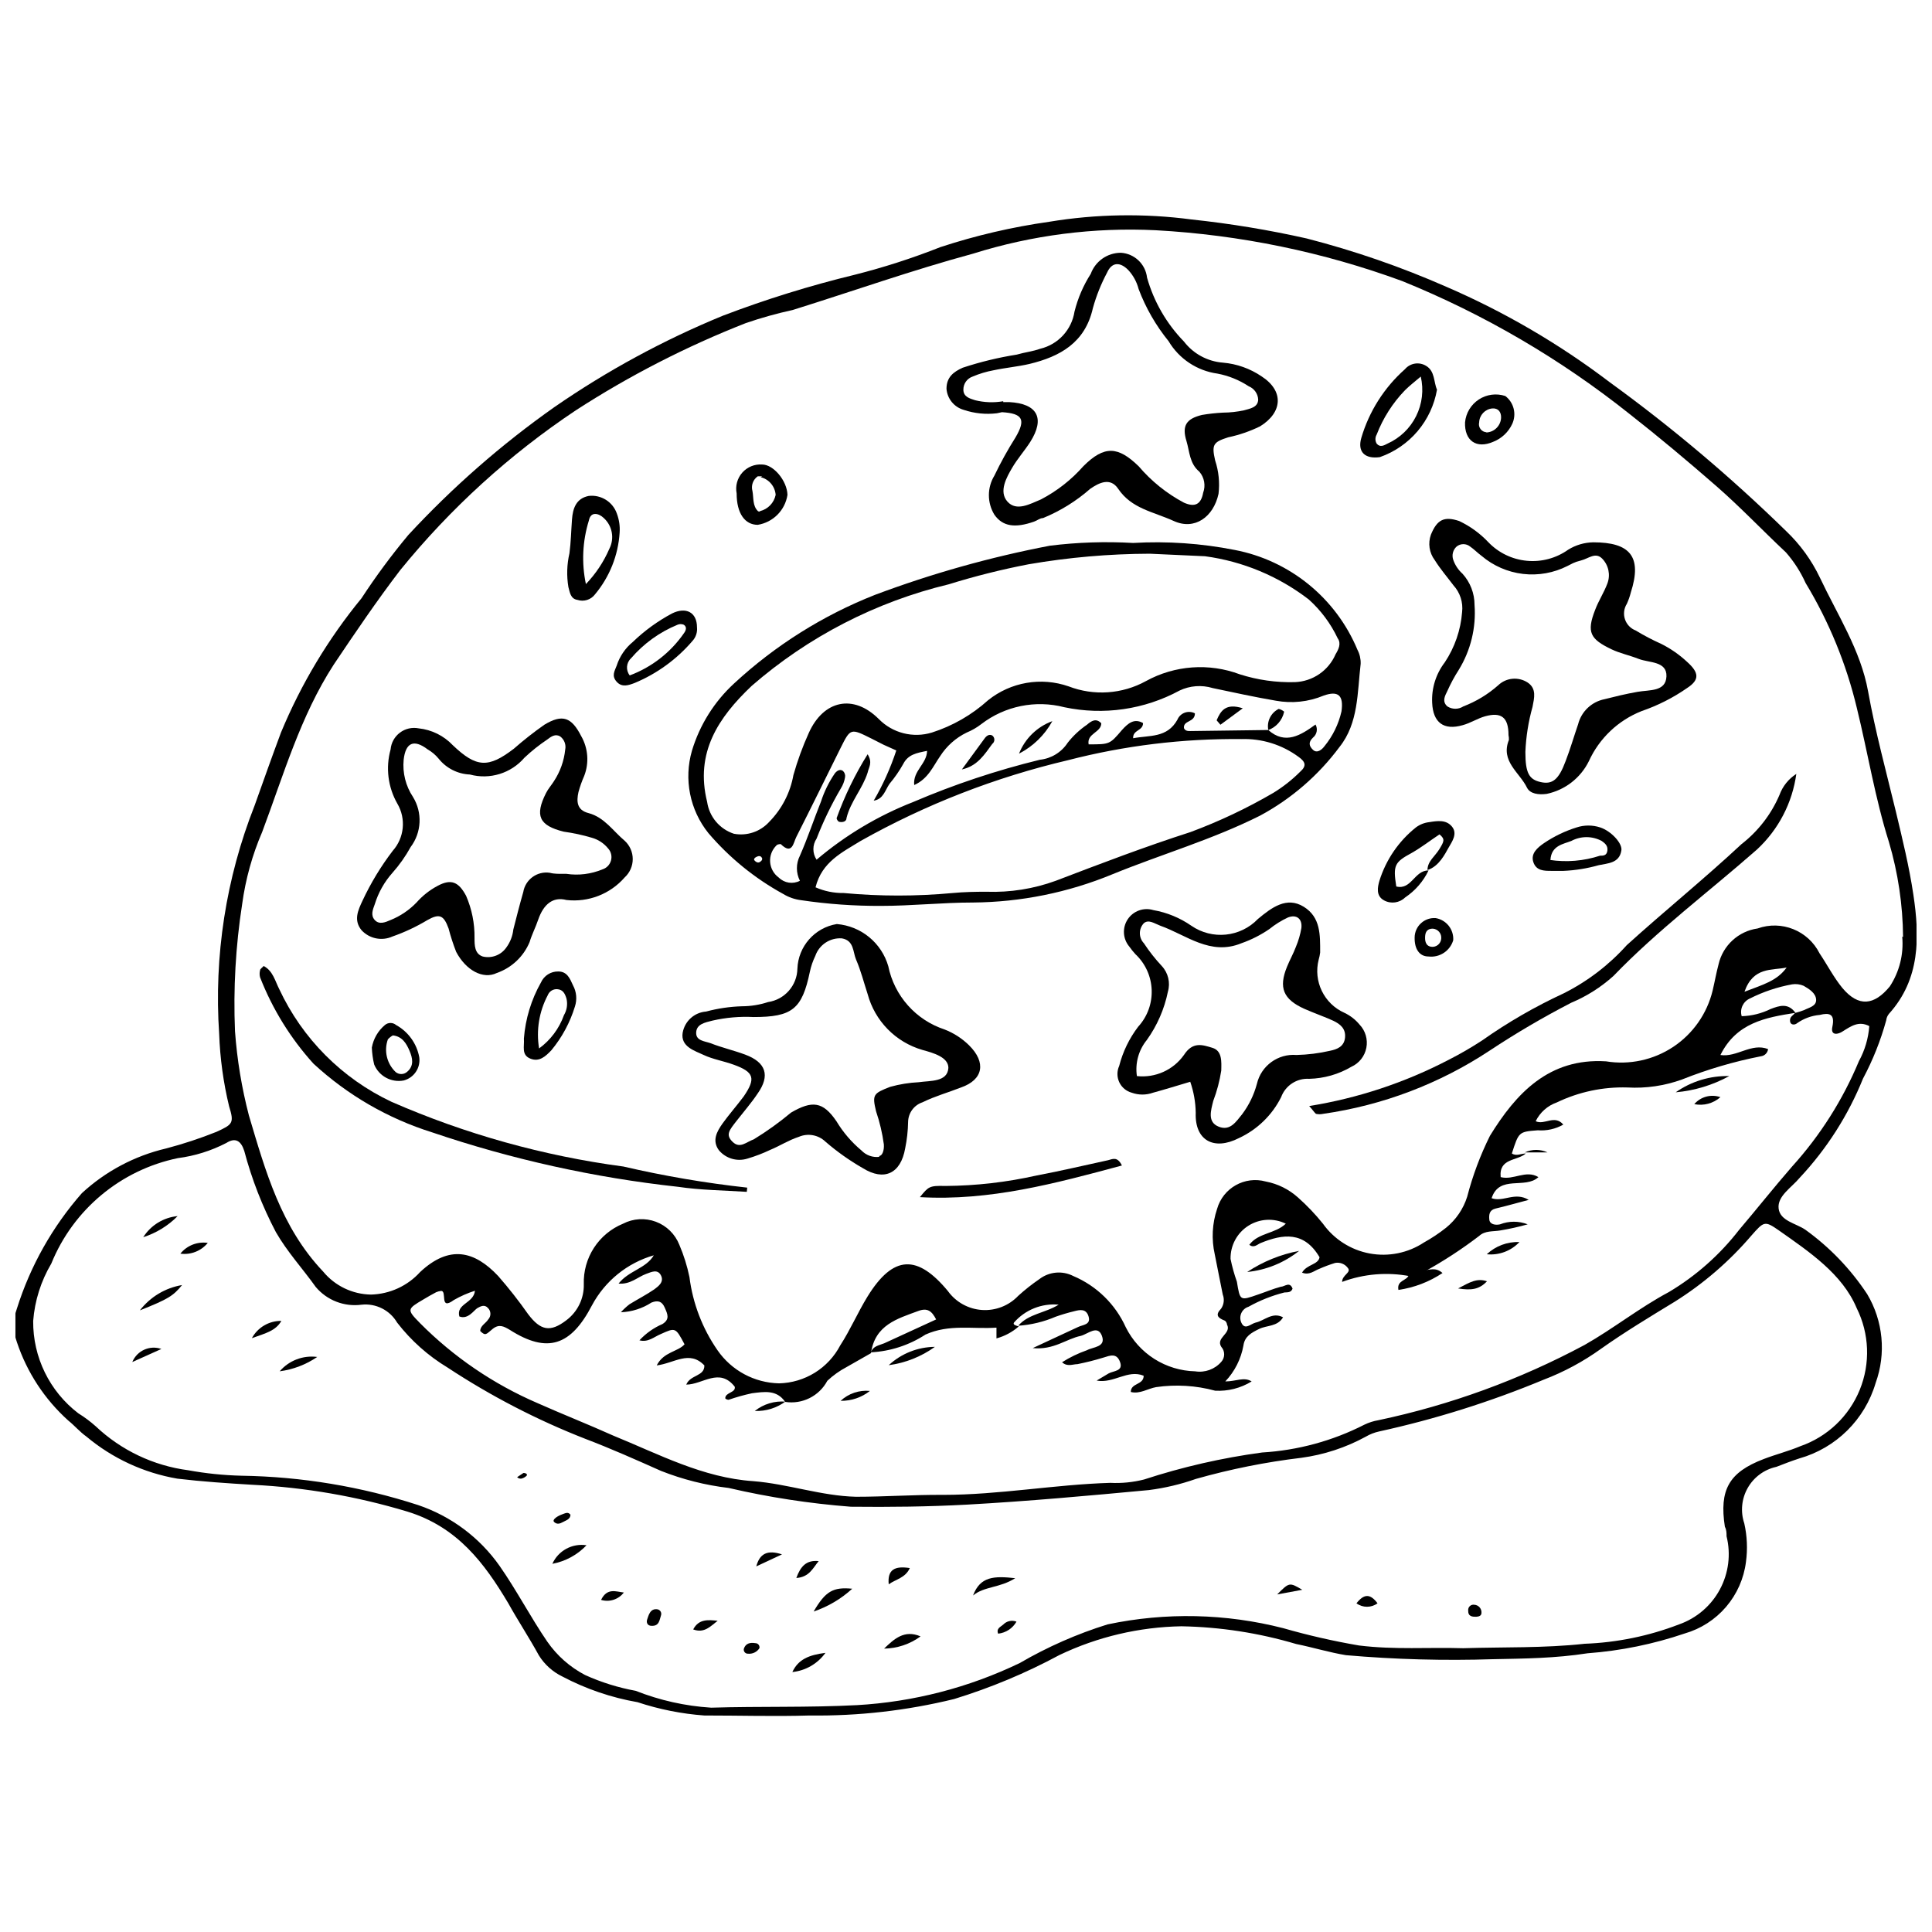 <?xml version="1.0" encoding="UTF-8"?>
<!-- Uploaded to: ICON Repo, www.svgrepo.com, Generator: ICON Repo Mixer Tools -->
<svg width="800px" height="800px" version="1.1" viewBox="144 144 512 512" xmlns="http://www.w3.org/2000/svg">
 <defs>
  <clipPath id="a">
   <path d="m148.09 201h503.81v398h-503.81z"/>
  </clipPath>
 </defs>
 <g clip-path="url(#a)">
  <path d="m539.8 583.7c-13.051 0.426-26.113 0.074-39.121-1.062-4.414-0.727-8.773-2.066-13.188-2.961-9.875-2.93-20.102-4.508-30.402-4.695-11.188 0.195-22.203 2.785-32.301 7.602-8.91 4.801-18.27 8.711-27.945 11.68-12.523 3.066-25.387 4.531-38.281 4.359-9.223 0.281-18.441 0-27.941 0-6.008-0.445-11.941-1.629-17.66-3.523-6.969-1.211-13.699-3.512-19.953-6.816-2.551-1.238-4.703-3.176-6.203-5.59-2.57-4.695-5.59-9.277-8.102-13.805-6.316-10.617-13.469-20.23-26.77-24.309-13.336-4.023-27.109-6.406-41.02-7.098-6.652-0.391-13.301-0.84-19.895-1.621-8.898-1.52-17.227-5.379-24.145-11.176-1.734-1.23-3.129-2.906-4.805-4.246-6.246-5.621-10.926-12.766-13.582-20.734-1.059-2.887-1.059-6.055 0-8.941 3.551-11.277 9.414-21.688 17.215-30.57 6.301-5.816 14.004-9.898 22.352-11.848 4.539-1.195 9-2.668 13.359-4.414 4.246-1.957 4.695-2.293 3.297-6.762-1.516-6.285-2.398-12.707-2.629-19.172-1.402-20.621 1.805-41.297 9.391-60.523 2.293-6.426 4.582-12.91 6.984-19.336 5.328-12.852 12.523-24.848 21.348-35.598 3.809-5.828 7.949-11.426 12.406-16.766 11.672-12.613 24.633-23.965 38.676-33.867 13.988-9.668 28.977-17.801 44.707-24.254 11.402-4.344 23.07-7.965 34.93-10.844 7.711-1.949 15.293-4.394 22.688-7.32 9.379-3.082 19.008-5.324 28.781-6.707 12.512-2.074 25.262-2.281 37.836-0.613 10.242 1.09 20.41 2.769 30.457 5.027 12.66 3.258 25.031 7.539 36.996 12.801 15.387 6.641 29.91 15.125 43.258 25.258 16.531 11.996 32.164 25.184 46.773 39.457 3.734 3.547 6.785 7.754 9 12.406 4.637 9.836 10.785 19.227 12.742 30.066 1.957 10.844 4.805 21.293 7.375 31.91 1.734 7.266 3.519 14.531 4.637 22.02 1.676 11.176 1.844 22.355-6.484 31.574h0.004c-0.406 0.492-0.66 1.098-0.727 1.734-1.473 5.352-3.535 10.523-6.148 15.422-3.918 9.715-9.602 18.621-16.766 26.27-2.18 2.625-5.981 4.863-5.59 8.16 0.391 3.297 4.582 3.91 7.043 5.59v-0.004c6.473 4.652 12.043 10.445 16.43 17.102 4.234 7.109 5.055 15.746 2.238 23.527-2.852 9.707-10.496 17.262-20.23 20.008-2.066 0.672-4.078 1.453-6.09 2.234h-0.004c-3.207 0.703-5.969 2.738-7.586 5.594-1.621 2.859-1.953 6.269-0.906 9.383 0.758 3.356 0.91 6.82 0.445 10.227-0.555 4.398-2.387 8.535-5.269 11.898-2.879 3.367-6.68 5.816-10.938 7.047-8.332 2.836-16.988 4.602-25.762 5.254-8.609 1.344-16.766 1.398-24.926 1.566zm80.027-171.29c-7.938 1.23-15.648 2.625-19.895 11.176 4.359 0.672 8.215-3.297 12.629-1.566-0.121 0.996-0.902 1.781-1.898 1.902-7.141 1.398-14.141 3.457-20.902 6.148-4.629 1.68-9.555 2.402-14.473 2.121-6.469-0.195-12.891 1.164-18.723 3.969-2.445 0.855-4.453 2.644-5.59 4.973 2.348 1.117 4.973-1.844 7.32 0.895-2.051 1.168-4.406 1.695-6.762 1.512-5.031 0.391-5.031 0.391-6.875 6.148 1.23 0.781 2.457 0 3.688 0-2.234 2.012-7.152 1.172-6.652 6.258 3.41 0.895 6.652-2.012 10.004 0-3.519 3.297-10.34-0.727-12.406 5.59 3.129 1.117 6.148-1.789 9.836 0.445-3.465 0.895-6.09 1.676-8.773 2.293-1.676 0.391-1.789 1.621-1.676 2.906 0.113 1.285 1.566 1.566 2.852 1.285v-0.004c2.356-0.918 4.969-0.918 7.324 0-2.391 0.676-4.816 1.215-7.266 1.621-1.898 0.336-4.023 0-5.59 1.453-4.586 3.504-9.422 6.66-14.473 9.445l-3.856 1.23h-0.004c-6.023-1.152-12.246-0.633-17.992 1.508 0-1.844 2.457-2.457 1.566-3.633h-0.004c-0.766-1.094-2.098-1.637-3.406-1.395-1.43 0.438-2.828 0.961-4.191 1.562-1.398 0.504-2.625 1.789-4.582 1.008 1.285-2.234 4.305-2.066 4.637-4.078-4.078-6.93-9.668-6.203-15.648-3.746-0.895 0.391-1.789 1.398-2.961 0.445 2.348-3.184 6.875-2.906 9.668-5.59-3.184-1.559-6.949-1.348-9.941 0.559-2.988 1.906-4.769 5.231-4.703 8.777 0.414 2.047 0.977 4.066 1.68 6.035 0.84 5.086 0.781 5.086 5.59 3.41 2.012-0.672 3.969-1.508 6.035-2.066 1.008 0 2.402-1.508 3.129 0.504-0.391 1.062-1.34 0.949-2.125 1.008v-0.008c-3.34 0.844-6.551 2.121-9.559 3.801-0.84 0.262-1.527 0.867-1.891 1.668-0.363 0.801-0.367 1.723-0.008 2.523 0.949 2.125 2.457 0.336 3.801 0 2.348-0.504 4.414-2.906 7.266-1.398-1.508 2.516-4.246 2.066-6.316 3.074-2.066 1.008-3.856 1.957-4.191 4.414v0.004c-0.641 3.566-2.312 6.867-4.805 9.5 2.852 0 4.973-1.285 6.984 0-2.898 1.781-6.269 2.641-9.668 2.457-5.094-1.387-10.422-1.707-15.648-0.949-2.234 0.391-4.305 1.898-6.707 1.285 0-2.457 3.41-1.789 3.41-4.305-4.246-1.734-7.938 2.125-12.461 1.285l3.184-1.898c1.34-0.727 3.91-0.559 3.019-3.019-0.895-2.457-2.625-1.734-4.414-1.172h-0.004c-2.258 0.695-4.551 1.273-6.871 1.734-1.23 0-2.684 0.781-4.078-0.504h-0.004c2.07-1.309 4.285-2.379 6.598-3.188 1.621-0.895 5.086-0.781 3.969-3.801-1.117-3.019-3.688-0.504-5.59 0-3.856 0.781-7.152 3.801-12.742 3.242 4.75-2.234 8.438-3.91 12.016-5.59 1.23-0.613 3.41-0.559 2.793-2.738-0.613-2.18-2.293-1.844-3.801-1.453v0.004c-1.664 0.398-3.305 0.883-4.918 1.453-3.156 1.355-6.519 2.168-9.945 2.402 2.738-3.184 7.152-3.352 10.73-5.59h-0.004c-4.481-0.41-8.887 1.359-11.848 4.75-0.391 0.613 0.672 0.84 1.285 1.008-1.703 1.5-3.731 2.586-5.922 3.184v-2.852c-6.258 0.445-12.52-1.008-18.832 1.844v0.004c-4.312 2.805-9.285 4.426-14.422 4.695 0.504-1.676 2.18-1.844 3.519-2.402l13.746-6.316c-1.172-2.293-2.348-3.129-4.75-2.234-5.59 2.066-11.457 3.688-12.52 11.176l-6.477 3.688c-1.852 0.977-3.562 2.199-5.086 3.633-2.156 4.051-6.641 6.293-11.176 5.59-2.234-3.297-5.59-2.684-8.773-2.293h-0.004c-2.102 0.449-4.172 1.027-6.203 1.734 0 0-0.613 0-0.895-0.391 0-1.621 2.852-1.453 2.516-3.074-4.078-5.199-8.496-0.559-12.855-0.559 1.117-2.684 4.863-2.125 4.805-5.086-3.969-4.137-7.992-0.559-12.629 0 1.844-3.633 5.59-3.578 7.375-5.59-2.402-4.527-2.402-4.473-6.371-2.684-1.734 0.727-3.297 2.234-5.59 1.621h0.008c1.707-1.844 3.781-3.312 6.09-4.305 2.066-1.285 1.34-2.684 0.613-4.359-0.727-1.676-1.789-2.012-3.519-1.34-2.418 1.574-5.219 2.461-8.102 2.57 0.699-0.773 1.465-1.484 2.289-2.121 2.18-1.34 4.473-2.516 6.594-3.969 1.117-0.84 2.625-1.957 1.734-3.688-0.895-1.734-2.516-0.895-3.91-0.391-2.293 0.84-4.191 2.852-7.32 2.57 2.738-3.465 7.266-3.969 9.332-7.488l-0.004-0.004c-7.019 2.027-12.922 6.805-16.371 13.246-5.59 10.73-11.793 12.855-21.738 6.539-1.676-1.008-2.906-1.621-4.582-0.281-1.676 1.34-1.844 2.012-3.297 0.559 0-1.398 1.453-2.012 2.125-3.074l-0.004 0.004c0.793-0.859 0.77-2.191-0.059-3.019-0.895-1.008-1.898-0.504-2.793 0-0.895 0.504-2.457 3.129-4.805 2.234-0.895-3.41 3.801-3.465 4.137-6.816h-0.004c-1.945 0.617-3.816 1.441-5.586 2.457-4.023 2.961-1.621-2.625-3.465-2.402-0.426 0.055-0.84 0.164-1.23 0.336-1.117 0.613-2.293 1.23-3.352 1.898-4.359 2.57-4.473 2.684-0.949 6.258l-0.004 0.004c8.945 9.008 19.527 16.215 31.184 21.234 6.652 2.961 13.355 5.59 20.062 8.605 12.07 4.918 23.75 11.176 37.109 12.07 9.164 0.727 17.996 3.91 27.215 4.137 7.656 0 15.367-0.559 23.082-0.504 14.867 0 29.508-2.738 44.316-3.184h0.004c3.008 0.152 6.019-0.152 8.941-0.891 10.191-3.332 20.668-5.727 31.293-7.156 9.449-0.562 18.676-3.074 27.105-7.375 1.168-0.566 2.41-0.961 3.688-1.176 19.074-4.027 37.477-10.746 54.656-19.949 7.602-4.305 14.586-9.891 22.355-14.027 7.184-4.281 13.496-9.875 18.609-16.488 4.75-5.59 9.164-11.176 14.027-16.766 7.457-8.234 13.445-17.688 17.715-27.941 1.566-2.863 2.5-6.023 2.742-9.277-2.793-1.453-4.805 0-7.043 1.398-1.117 0.781-3.297 1.285-2.738-1.23 0.727-3.465-0.84-3.746-3.352-3.129h-0.004c-2.148 0.191-4.211 0.941-5.977 2.18-0.613 0.559-1.844 0.559-1.898-0.613s0.84-1.398 1.285-2.066l-0.004-0.004c0.836-0.211 1.656-0.473 2.461-0.781 1.285-0.672 3.242-1.008 3.184-2.738-0.055-1.734-1.844-2.852-3.297-3.688v-0.004c-0.965-0.414-2.031-0.551-3.074-0.391-3.883 0.707-7.648 1.969-11.176 3.746-1.805 0.793-2.742 2.805-2.18 4.695 2.66-0.074 5.269-0.723 7.656-1.902 2.348-0.895 4.637-1.676 6.594 1.008zm28.5-20.117 0.004-0.004c-0.07-8.516-1.332-16.98-3.746-25.148-3.688-11.68-5.59-23.641-8.496-35.488-2.785-11.68-7.363-22.859-13.578-33.137-1.324-2.945-3.078-5.676-5.199-8.105-6.371-5.981-12.184-12.125-18.609-17.715-7.434-6.484-15.035-12.855-22.801-18.945-18.301-14.59-38.609-26.469-60.301-35.266-20.969-7.699-42.969-12.238-65.273-13.469-16.391-0.812-32.797 1.289-48.453 6.203-16.094 4.359-31.855 9.949-47.781 14.922-4.199 0.918-8.344 2.074-12.406 3.465-15.773 6.184-30.883 13.934-45.102 23.137-17.531 11.695-33.203 25.957-46.496 42.309-6.203 8.102-12.07 16.766-17.66 25.094-8.828 13.637-13.301 29.285-18.945 44.316-2.629 6.098-4.414 12.527-5.309 19.109-1.734 11.145-2.371 22.434-1.902 33.699 0.547 7.551 1.781 15.031 3.691 22.355 4.414 14.809 8.496 29.562 19.672 41.355 3.129 3.793 7.766 6.019 12.684 6.094 4.977-0.133 9.68-2.293 13.023-5.981 7.769-7.266 14.418-5.59 20.676 1.062 2.824 3.227 5.473 6.602 7.938 10.113 3.297 4.359 5.867 4.863 10.117 1.621h-0.004c3.004-2.246 4.734-5.809 4.641-9.559-0.109-3.414 0.828-6.777 2.688-9.645 1.855-2.867 4.547-5.098 7.707-6.394 2.695-1.398 5.859-1.586 8.703-0.52 2.844 1.062 5.102 3.285 6.219 6.109 1.176 2.754 2.074 5.617 2.68 8.551 0.879 6.969 3.43 13.621 7.434 19.391 3.715 5.379 9.785 8.641 16.32 8.777 3.352-0.078 6.625-1.051 9.477-2.82 2.848-1.77 5.172-4.269 6.731-7.242 2.684-4.137 4.637-8.719 7.211-12.91 6.875-11.176 13.301-11.176 21.348-1.453l-0.004 0.004c2.117 2.914 5.422 4.742 9.02 4.977 3.594 0.238 7.109-1.137 9.594-3.75 1.758-1.598 3.625-3.074 5.586-4.414 2.586-1.996 6.09-2.324 9-0.836 6.18 2.613 11.152 7.461 13.914 13.578 1.715 3.434 4.332 6.336 7.57 8.395 3.242 2.055 6.981 3.191 10.816 3.285 2.59 0.414 5.207-0.535 6.93-2.516 1.016-1.125 1.016-2.84 0-3.965-1.566-2.457 2.793-3.519 1.508-5.926 0-0.391-0.336-0.949-0.672-1.062-1.734-0.672-2.516-1.453-0.895-3.129h0.004c0.758-1.098 0.926-2.5 0.445-3.742-0.672-3.519-1.453-7.098-2.125-10.676-0.895-3.988-0.684-8.141 0.617-12.016 1.574-5.559 7.34-8.805 12.91-7.266 3.184 0.605 6.141 2.074 8.551 4.246 2.391 2.121 4.594 4.438 6.594 6.93 2.949 4.133 7.387 6.961 12.379 7.891 4.992 0.926 10.152-0.117 14.391-2.914 2.059-1.141 4.023-2.449 5.867-3.914 2.629-2.129 4.57-4.988 5.59-8.215 1.445-5.578 3.469-10.992 6.035-16.148 6.875-11.176 15.594-20.676 30.738-19.727l-0.004-0.004c6.215 1.023 12.586-0.348 17.832-3.828 5.246-3.484 8.977-8.824 10.449-14.949 0.559-2.348 0.949-4.637 1.566-6.93h-0.004c1.152-5 5.262-8.777 10.34-9.5 6.356-2.269 13.406 0.562 16.43 6.594 2.066 3.074 3.746 6.371 6.035 9.164 4.305 5.141 8.438 4.637 12.574-0.391 2.555-3.898 3.719-8.547 3.297-13.188zm-116.52 188.5c10.676-0.336 21.402 0 32.078-1.172v-0.004c8.59-0.312 17.07-2.051 25.094-5.141 4.625-1.633 8.477-4.93 10.801-9.25 2.324-4.32 2.957-9.348 1.773-14.109 0-0.84 0-1.676-0.445-2.516-1.508-9.781 1.062-14.418 10.281-17.938 3.184-1.23 6.539-2.066 9.723-3.41 7.148-2.484 12.883-7.922 15.738-14.93 2.856-7.004 2.559-14.902-0.816-21.676-3.801-9.055-12.574-14.922-20.676-20.621-3.688-2.57-3.91-2.348-7.211 1.398-5.852 6.848-12.711 12.766-20.344 17.547-6.594 4.023-13.188 7.992-19.504 12.461-4.707 3.387-9.836 6.148-15.254 8.215-14.078 5.848-28.648 10.43-43.535 13.695-1.262 0.273-2.469 0.742-3.578 1.395-5.293 2.891-11.07 4.785-17.047 5.59-9.445 1.129-18.789 2.996-27.941 5.59-4.035 1.426-8.215 2.418-12.461 2.961-16.039 1.508-32.078 2.961-48.172 3.856-10.281 0.559-20.566 0.672-30.848 0.559h-0.004c-10.895-0.84-21.715-2.5-32.359-4.973-6.148-0.727-12.18-2.25-17.938-4.527-6.652-2.961-13.301-5.926-20.062-8.496-12.793-5-25.023-11.332-36.492-18.887-5.152-3.109-9.68-7.144-13.359-11.906-1.938-3.305-5.633-5.164-9.445-4.75-4.578 0.609-9.148-1.16-12.125-4.695-3.465-4.863-7.543-9.277-10.562-14.531v0.004c-3.594-6.836-6.406-14.055-8.383-21.516-0.84-2.625-2.293-3.688-4.75-2.125-4.019 2.082-8.367 3.445-12.855 4.023-15.141 3.137-27.715 13.617-33.531 27.941-2.746 4.633-4.391 9.836-4.805 15.203-0.09 9.586 4.344 18.656 11.957 24.477 1.648 1.016 3.199 2.176 4.641 3.465 6.731 6.356 15.297 10.422 24.477 11.625 4.668 0.852 9.395 1.336 14.141 1.453 15.891 0.242 31.66 2.859 46.777 7.769 8.742 2.945 16.32 8.602 21.625 16.148 4.527 6.484 8.16 13.523 12.629 20.062h0.004c2.57 3.711 6.004 6.738 10 8.832 4.285 1.941 8.789 3.348 13.414 4.191 6.394 2.527 13.145 4.035 20.008 4.469 12.855-0.391 25.707 0 38.562-0.672v0.004c15.012-0.848 29.711-4.648 43.254-11.18 7.34-4.273 15.137-7.703 23.25-10.227 15.387-3.242 31.316-2.898 46.551 1.008 6.598 1.895 13.297 3.426 20.062 4.582 9.5 1.172 18.441 0.445 27.664 0.727zm74.496-173.97c4.918-1.898 8.605-2.852 11.176-6.426-3.856 0.836-8.828-0.281-11.176 6.426z"/>
 </g>
 <path d="m521.19 480.64c1.566 0 3.242-0.949 5.086 0.727-3.512 2.344-7.504 3.871-11.68 4.473-0.504-2.625 2.348-2.402 2.738-3.969z"/>
 <path d="m444.29 287.89c9-0.52 18.031 0.102 26.879 1.844 14.625 2.789 26.867 12.742 32.582 26.492 0.594 1.137 0.883 2.406 0.84 3.688-0.895 7.602-0.559 15.703-5.59 22.02-5.602 7.543-12.793 13.766-21.07 18.219-12.688 6.371-26.266 10.281-39.121 15.535h0.004c-11.719 4.844-24.262 7.387-36.941 7.488-8.102 0-16.262 0.895-24.422 0.895-7.07 0.031-14.133-0.473-21.125-1.508-1.703-0.211-3.344-0.781-4.805-1.676-7.516-4.125-14.219-9.578-19.785-16.098-4.93-6.137-6.555-14.289-4.359-21.852 2.059-6.836 5.918-12.992 11.176-17.824 10.879-10.074 23.539-18.035 37.332-23.473 15.047-5.644 30.547-10 46.332-13.023 7.32-0.91 14.707-1.152 22.074-0.727zm35.82 49.57c4.527 4.023 8.664 1.34 12.52-1.453 0.648 1.164 0.367 2.629-0.672 3.465-1.285 1.23-1.062 2.234 0 3.242 1.062 1.008 2.348 0 3.074-1.008v0.004c2.176-2.672 3.707-5.809 4.473-9.168 0.613-4.246-0.84-5.59-4.75-4.191-3.992 1.66-8.379 2.125-12.633 1.344-5.59-0.949-11.176-2.18-16.766-3.352v-0.004c-2.906-0.875-6.035-0.637-8.773 0.672-9.324 5.043-20.141 6.609-30.512 4.414-7.637-1.98-15.762-0.332-22.02 4.473-1.18 0.914-2.477 1.664-3.856 2.234-2.883 1.395-5.32 3.562-7.043 6.258-1.844 2.625-3.129 5.981-6.875 7.656-0.391-3.801 3.352-5.59 3.41-9.055-2.793 0.559-5.031 0.949-6.316 3.465v0.004c-1.039 1.859-2.258 3.621-3.633 5.254-1.172 1.676-1.621 4.078-4.191 4.473v-0.004c2.457-4.211 4.461-8.668 5.981-13.301l-3.352-1.508-3.188-1.621c-5.59-2.793-5.59-2.793-8.215 2.457-3.91 7.879-7.769 15.758-11.734 23.582-0.781 1.508-1.062 4.918-4.137 1.898 0 0-0.84 0-1.117 0.336v0.004c-1.191 1.152-1.809 2.769-1.691 4.418 0.121 1.652 0.965 3.164 2.305 4.133 1.484 1.461 3.742 1.801 5.59 0.84-1.066-2.09-1.066-4.562 0-6.652 2.066-4.695 3.688-9.613 5.59-14.363 0.863-2.66 2.106-5.18 3.688-7.488 0.559-0.672 1.34-1.172 2.125-0.613 0.457 0.426 0.668 1.059 0.559 1.676-0.172 1.051-0.551 2.059-1.117 2.961-2.5 4.254-4.648 8.703-6.43 13.301-1.129 1.691-1.129 3.898 0 5.59 7.644-6.492 16.312-11.664 25.652-15.312 10.852-4.641 22.066-8.379 33.531-11.176 3.016-0.32 5.727-1.984 7.379-4.527 1.441-1.832 3.156-3.434 5.086-4.75 1.172-1.008 2.402-1.844 3.801-0.391 0 2.457-3.91 2.684-3.352 5.59 5.59 0 5.59 0 8.828-3.801 1.621-1.789 3.242-3.184 5.59-1.844 0 2.125-2.738 1.734-2.625 4.023 4.359-0.84 8.996 0 11.734-4.918l-0.004-0.004c0.363-0.863 1.07-1.535 1.953-1.855 0.879-0.316 1.855-0.254 2.688 0.18 0 2.457-3.129 1.789-2.906 3.91 0.336 0.781 1.062 0.781 1.676 0.781zm-31.406-46.719c-10.754 0.035-21.484 0.969-32.078 2.793-7.152 1.375-14.227 3.148-21.18 5.309-19.332 4.648-37.258 13.887-52.254 26.938-8.832 8.383-15.035 17.66-11.793 30.738 0.57 3.934 3.32 7.203 7.098 8.438 3.441 0.645 6.973-0.539 9.332-3.129 3.348-3.391 5.59-7.715 6.43-12.406 1.078-3.82 2.441-7.559 4.078-11.176 3.91-8.719 11.848-10.395 18.555-3.688v-0.004c3.656 3.734 9.09 5.113 14.082 3.578 5.508-1.762 10.574-4.676 14.867-8.551 6.004-4.824 14.07-6.219 21.348-3.688 6.707 2.582 14.215 2.07 20.508-1.398 7.633-4.195 16.719-4.848 24.871-1.789 4.711 1.504 9.641 2.203 14.586 2.07 4.719-0.176 8.914-3.043 10.785-7.379 0.781-1.285 1.566-2.852 0.559-4.246-1.844-3.902-4.449-7.394-7.656-10.281-8.004-6.156-17.484-10.109-27.496-11.457zm-88.578 88.41c2.34 1.031 4.875 1.547 7.434 1.508 9.629 0.895 19.316 0.895 28.945 0 2.961-0.281 5.981-0.336 8.996-0.336l0.004 0.004c6.223 0.211 12.426-0.777 18.273-2.906 11.848-4.527 23.695-9.055 35.711-12.91 7.606-2.828 14.957-6.305 21.965-10.395 2.578-1.578 4.961-3.453 7.098-5.59 1.844-1.621 1.34-2.684-0.445-3.969h-0.004c-4.379-3.219-9.711-4.875-15.145-4.691-15.473-0.16-30.898 1.719-45.883 5.586-19.242 4.519-37.758 11.723-54.992 21.406-4.859 3.016-10.281 5.531-11.957 12.293zm-14.141-7.656c-0.336-0.84-1.008-0.672-1.566-0.391-0.559 0.281-0.613 0.613-0.559 0.781s0.84 1.008 1.508 0.559c0.672-0.445 0.617-0.668 0.617-0.949z"/>
 <path d="m543.77 338.8c0-4.75-1.957-6.148-6.203-4.973-2.012 0.559-3.856 1.789-5.926 2.348-5.031 1.453-7.879-0.672-8.102-5.926-0.191-3.863 1-7.664 3.352-10.73 2.637-3.969 4.215-8.551 4.582-13.301 0.301-2.586-0.535-5.176-2.289-7.098-1.676-2.234-3.519-4.359-4.973-6.707h-0.004c-1.441-1.922-1.816-4.441-1.004-6.707 1.621-3.969 3.465-4.973 7.488-3.633 2.894 1.367 5.512 3.262 7.711 5.59 2.699 2.824 6.328 4.582 10.215 4.949 3.891 0.371 7.785-0.672 10.969-2.938 1.996-1.242 4.297-1.918 6.648-1.957 9.723 0 13.02 3.746 9.949 13.301-0.262 1.039-0.617 2.047-1.062 3.019-0.766 1.215-0.945 2.711-0.488 4.074 0.453 1.363 1.492 2.453 2.836 2.969 2.195 1.332 4.473 2.527 6.816 3.574 2.488 1.25 4.785 2.852 6.82 4.75 3.184 2.852 3.352 4.75 0 6.93-3.707 2.578-7.75 4.629-12.016 6.094-6.227 2.445-11.258 7.215-14.027 13.301-2.199 4.449-6.32 7.644-11.18 8.66-2.125 0.281-4.359 0-5.199-1.621-1.957-4.078-7.098-6.984-4.805-12.688v0.004c0.02-0.434-0.02-0.863-0.109-1.285zm4.473 4.527c0 5.59 1.008 7.266 4.078 7.938 3.074 0.672 4.75-0.613 6.594-5.59 1.23-3.184 2.18-6.484 3.297-9.723v-0.004c0.855-3.375 3.57-5.961 6.984-6.648 2.906-0.727 5.59-1.398 8.773-1.957s7.488 0 7.656-4.078c0.168-4.078-4.582-3.578-7.32-4.637-2.738-1.062-4.918-1.453-7.266-2.57-5.59-2.684-6.652-4.473-4.305-10.449 0.895-2.402 2.348-4.582 3.242-6.984l0.004-0.008c0.855-2.281 0.312-4.856-1.398-6.594-1.789-1.789-3.578 0-5.59 0.504s-2.402 0.895-3.578 1.453h0.004c-3.641 1.855-7.75 2.59-11.809 2.113-4.059-0.477-7.883-2.148-10.996-4.797-1.062-0.781-1.957-1.734-3.019-2.457h0.004c-1.043-0.844-2.535-0.844-3.578 0-0.977 0.887-1.328 2.273-0.895 3.519 0.492 1.418 1.34 2.688 2.461 3.688 2.051 2.266 3.188 5.215 3.184 8.27 0.445 6.039-1.023 12.059-4.191 17.215-1.145 1.785-2.152 3.652-3.016 5.59-0.672 1.34-1.453 2.793 0 4.078 1.293 0.836 2.953 0.836 4.246 0 3.383-1.297 6.508-3.188 9.223-5.59 2.121-2.031 5.363-2.332 7.824-0.727 2.402 1.621 1.734 4.078 1.285 6.426v0.004c-1.102 3.914-1.738 7.949-1.902 12.016z"/>
 <path d="m294.12 382.51c-3.633-0.949-6.09 1.172-7.488 5.199-0.672 2.012-1.676 3.91-2.293 5.981v-0.004c-1.602 3.824-4.75 6.789-8.664 8.16-3.688 1.789-8.215-0.727-10.785-5.59-0.793-2.027-1.465-4.098-2.012-6.203-1.285-3.519-2.402-4.023-5.59-2.234-2.934 1.766-6.043 3.227-9.277 4.359-2.812 1.273-6.125 0.594-8.215-1.68-2.125-2.625-0.949-5.199 0.281-7.824v0.004c2.184-4.672 4.863-9.094 7.992-13.191 3.086-3.461 3.582-8.52 1.23-12.52-2.488-4.356-3.133-9.527-1.789-14.359 0.156-1.766 1.055-3.383 2.473-4.449s3.219-1.48 4.957-1.141c3.457 0.363 6.668 1.949 9.055 4.469 6.258 5.981 9.445 6.09 16.152 0.949v0.004c2.586-2.269 5.289-4.394 8.102-6.371 4.805-2.906 7.211-2.012 9.781 3.019v-0.004c1.84 3.223 2.129 7.106 0.781 10.562-0.609 1.375-1.113 2.797-1.508 4.25-0.559 2.516-0.445 4.805 2.684 5.59 4.191 1.117 6.484 4.75 9.555 7.32v-0.004c1.363 1.25 2.141 3.016 2.141 4.863 0 1.848-0.777 3.613-2.141 4.863-3.844 4.41-9.613 6.644-15.422 5.981zm0-6.93c3.211 0.477 6.496 0.07 9.5-1.176 1.125-0.34 2-1.238 2.305-2.375 0.309-1.137 0.008-2.352-0.797-3.215-1.098-1.34-2.578-2.316-4.246-2.793-2.453-0.73-4.957-1.273-7.488-1.621-6.539-1.621-7.711-4.246-4.695-10.227 0.559-1.117 1.453-2.125 2.125-3.184h-0.004c1.641-2.5 2.656-5.356 2.965-8.328 0.273-1.305-0.227-2.652-1.285-3.465-1.285-0.84-2.457 0-3.465 0.781-2.144 1.434-4.16 3.039-6.039 4.809-3.559 4.152-9.188 5.894-14.473 4.469-3.234-0.133-6.25-1.664-8.27-4.191-0.812-0.992-1.797-1.824-2.906-2.457-3.746-2.852-5.871-1.734-6.371 2.738-0.332 3.461 0.535 6.934 2.457 9.836 2.559 4.133 2.312 9.418-0.613 13.301-1.344 2.441-2.957 4.731-4.809 6.816-2.144 2.406-3.746 5.246-4.691 8.328-0.504 1.398-1.172 2.906 0 4.191s2.793 0.613 4.191 0c2.59-1.047 4.93-2.629 6.871-4.641 1.582-1.797 3.477-3.293 5.59-4.414 3.633-1.957 5.59-1.008 7.543 2.625 1.531 3.527 2.293 7.336 2.238 11.18 0 1.898 0 4.191 2.18 4.918 2.383 0.57 4.871-0.387 6.258-2.402 1.023-1.395 1.66-3.031 1.844-4.75 0.84-3.297 1.676-6.594 2.625-9.891l0.004-0.004c0.543-3.352 3.68-5.644 7.039-5.141 1.23 0.336 2.516 0.281 4.418 0.281z"/>
 <path d="m408.19 253.52c-2.957 0.355-5.953 0.051-8.777-0.895-2.547-0.719-4.375-2.949-4.582-5.59 0-3.019 1.789-4.473 4.305-5.59 4.668-1.539 9.449-2.699 14.305-3.465 2.066-0.613 4.246-0.84 6.258-1.566l0.004 0.004c4.731-1.145 8.305-5.027 9.051-9.836 0.883-3.547 2.336-6.926 4.305-10.004 1.223-3.359 4.418-5.594 7.992-5.59 3.606 0.223 6.527 3.004 6.93 6.594 1.805 6.371 5.164 12.188 9.781 16.934 2.496 3.246 6.254 5.281 10.336 5.59 3.664 0.316 7.188 1.566 10.23 3.633 5.981 3.856 5.59 9.555-0.391 13.246h-0.004c-2.68 1.312-5.516 2.289-8.438 2.906-4.023 1.285-4.414 1.957-3.465 6.148v-0.004c0.941 2.844 1.246 5.859 0.895 8.832-1.34 6.148-6.316 9.723-11.848 7.211-5.531-2.516-11.176-3.242-14.754-8.551-2.066-3.074-5.031-1.621-7.375 0l-0.004-0.004c-3.711 3.266-7.941 5.891-12.516 7.769-0.84 0-1.566 0.672-2.402 0.949-4.973 1.734-8.27 1.34-10.508-1.844-1.934-3.176-1.934-7.164 0-10.34 1.664-3.477 3.531-6.852 5.59-10.113 2.793-4.75 1.957-6.371-3.578-6.707zm1.676-2.961h1.566c7.543 0.391 9.555 4.305 5.59 10.562-1.508 2.348-3.41 4.473-4.805 6.875-1.398 2.402-3.633 6.258-1.23 8.941s5.981 0.613 8.941-0.613l-0.004-0.004c4.231-2.219 8.02-5.191 11.176-8.773 5.59-5.59 9.223-5.254 14.641 0h0.004c3.356 3.953 7.43 7.234 12.016 9.668 2.906 1.285 4.527 0.445 5.086-2.625v-0.004c0.703-1.906 0.32-4.047-1.008-5.586-2.625-2.18-2.57-5.309-3.41-8.102-1.285-4.137 0-5.926 4.078-6.93l0.004-0.004c1.848-0.312 3.715-0.52 5.586-0.613 1.879-0.012 3.754-0.219 5.59-0.617 1.508-0.445 3.688-0.727 3.746-2.852v0.004c-0.082-1.562-1.066-2.938-2.516-3.523-2.508-1.652-5.32-2.793-8.273-3.352-5.406-0.746-10.176-3.914-12.965-8.605-3.367-4.148-6.047-8.809-7.934-13.805-0.484-1.879-1.422-3.606-2.738-5.031-2.18-2.234-4.359-2.125-5.59 0.613v0.004c-1.613 3.016-2.891 6.203-3.801 9.5-2.066 9.164-8.719 12.797-16.766 14.754-3.129 0.727-6.371 1.008-9.5 1.676-1.918 0.352-3.793 0.914-5.59 1.676-1.48 0.508-2.469 1.902-2.457 3.465 0 1.898 1.676 2.348 3.074 2.793v0.004c2.449 0.613 5 0.707 7.488 0.277z"/>
 <path d="m365.77 388.88c3.137 0.262 6.121 1.469 8.555 3.465 2.438 1.996 4.207 4.684 5.082 7.711 0.785 3.863 2.582 7.445 5.203 10.391 2.621 2.945 5.973 5.144 9.715 6.375 2.426 0.941 4.633 2.367 6.484 4.191 4.582 4.527 3.801 9.109-2.125 11.176-3.41 1.34-6.875 2.293-10.172 3.91l0.004 0.004c-2.262 0.734-3.809 2.82-3.859 5.195-0.039 2.367-0.301 4.727-0.781 7.043-1.172 6.707-5.59 8.719-11.176 5.254-3.535-2.019-6.867-4.379-9.949-7.043-1.875-1.801-4.648-2.309-7.039-1.285-2.738 0.895-5.031 2.402-7.602 3.465-1.93 0.918-3.93 1.684-5.981 2.293-2.742 0.883-5.742 0.02-7.602-2.18-1.898-2.57-0.559-4.973 0.949-7.098 1.508-2.125 3.746-4.695 5.59-7.152 3.297-4.805 2.793-6.484-2.625-8.438-2.57-0.949-5.59-1.453-7.938-2.57-2.348-1.117-6.203-2.18-5.59-5.926h0.004c0.551-3.062 3.102-5.359 6.203-5.59 3.102-0.832 6.289-1.301 9.5-1.398 2.352-0.004 4.691-0.383 6.93-1.117 4.394-0.652 7.68-4.387 7.766-8.828 0.219-5.938 4.59-10.895 10.453-11.848zm11.176 61.473c0.84 0 1.398-1.398 1.285-3.074-0.402-2.984-1.098-5.922-2.066-8.773-1.062-4.414-0.727-4.75 3.746-6.484h-0.004c2.481-0.688 5.031-1.102 7.602-1.227 3.019-0.445 7.602 0 7.824-3.801 0-2.852-4.023-3.969-6.875-4.75-7.102-2.055-12.609-7.672-14.527-14.812-1.008-3.074-1.789-6.203-3.074-9.164-0.84-1.957-0.504-5.031-3.746-5.59-3.125-0.223-6.012 1.68-7.043 4.641-0.656 1.352-1.145 2.777-1.453 4.246-2.066 9.891-4.695 11.961-14.922 11.961h0.004c-3.66-0.188-7.328 0.133-10.898 0.949-1.957 0.504-4.191 0.895-4.305 3.129-0.113 2.234 2.234 2.293 3.801 2.852 2.961 1.172 6.148 1.898 9.164 3.019 5.59 2.066 6.652 5.59 3.352 10.281-1.676 2.516-3.633 4.75-5.59 7.266s-3.019 3.688-1.062 5.59c1.957 1.898 3.633 0 5.59-0.672h0.004c3.469-2.117 6.773-4.492 9.891-7.098 5.59-3.242 8.438-2.961 12.016 2.293v-0.004c1.766 2.945 4.016 5.57 6.652 7.769 1.227 1.281 2.988 1.902 4.75 1.676z"/>
 <path d="m459.43 430.68c-3.746 1.117-6.816 2.066-9.891 2.906-1.809 0.645-3.781 0.645-5.59 0-1.461-0.391-2.676-1.402-3.324-2.769-0.645-1.371-0.656-2.953-0.031-4.328 0.965-3.766 2.676-7.301 5.031-10.395 5.059-5.527 4.734-14.094-0.727-19.227-0.582-0.633-1.125-1.305-1.621-2.012-1.727-2.043-1.902-4.981-0.43-7.215 1.473-2.234 4.242-3.231 6.801-2.453 3.613 0.633 7.047 2.047 10.059 4.137 5.531 3.816 13.012 3.059 17.66-1.789 3.633-3.019 7.602-6.035 12.129-3.242s4.359 7.543 4.359 12.129c-0.078 0.645-0.207 1.277-0.391 1.898-1.465 5.731 1.414 11.68 6.816 14.086 1.555 0.734 2.93 1.801 4.023 3.129 1.559 1.637 2.227 3.93 1.793 6.152-0.43 2.219-1.91 4.09-3.973 5.023-3.391 2-7.238 3.094-11.176 3.188-3.281-0.203-6.305 1.777-7.434 4.859-2.394 4.773-6.332 8.594-11.176 10.844-6.652 3.41-11.734 0.613-11.457-6.707-0.043-2.797-0.535-5.57-1.453-8.215zm-14.141-1.508c4.863 0.535 9.633-1.602 12.465-5.59 2.348-3.633 4.918-2.684 7.543-1.898 2.625 0.781 2.402 3.688 2.348 6.035-0.426 2.75-1.137 5.445-2.125 8.047-0.613 2.516-1.621 5.59 1.453 6.816 3.074 1.23 4.637-1.398 6.203-3.297 1.809-2.406 3.137-5.137 3.914-8.047 1.117-4.805 5.59-8.062 10.504-7.656 2.992-0.074 5.969-0.449 8.887-1.117 1.898-0.391 3.746-1.117 3.969-3.519 0.223-2.402-1.34-3.578-3.074-4.414-1.734-0.84-5.199-2.066-7.711-3.184-5.59-2.516-6.875-5.59-4.582-11.176 0.727-1.789 1.676-3.465 2.348-5.254v-0.004c0.672-1.598 1.16-3.266 1.449-4.977 0.281-2.457-1.285-3.688-3.578-2.793h0.004c-1.758 0.824-3.41 1.855-4.918 3.074-2.285 1.566-4.766 2.824-7.379 3.742-8.27 3.41-14.586-2.18-21.516-4.637-1.621-0.613-3.074-1.734-4.359-0.672-1.41 1.488-1.41 3.824 0 5.309 1.41 2.144 3 4.164 4.75 6.039 1.703 1.828 2.32 4.418 1.621 6.816-0.941 4.609-2.848 8.973-5.586 12.797-2.18 2.676-3.133 6.144-2.629 9.559z"/>
 <path d="m490.95 437.11c12.891-2.074 25.363-6.207 36.941-12.238 3.051-1.551 6.019-3.266 8.883-5.141 6.801-4.797 14.02-8.969 21.574-12.465 6.34-3.176 12.027-7.519 16.766-12.797 10.004-9.055 20.512-17.547 30.402-26.77 4.402-3.414 7.867-7.894 10.059-13.02 0.836-2.305 2.406-4.266 4.469-5.59-1.051 7.668-4.723 14.738-10.395 20.008-12.688 11.176-26.32 21.348-38.059 33.531-3.297 2.981-7.078 5.379-11.176 7.098-7.43 3.836-14.652 8.07-21.629 12.688-13.293 8.789-28.371 14.516-44.148 16.766-0.625 0.137-1.273 0.137-1.898 0-0.504-0.449-0.727-0.895-1.789-2.07z"/>
 <path d="m341.91 459.85c-6.09-0.391-12.238-0.445-18.273-1.34h-0.004c-22.16-2.422-43.992-7.258-65.105-14.418-11.707-3.668-22.453-9.891-31.465-18.219-6.059-6.699-10.848-14.445-14.137-22.859-0.168-0.621-0.168-1.277 0-1.898 0-0.336 0.504-0.613 0.949-1.117 2.457 1.285 3.019 3.969 4.137 6.148v-0.004c6.121 13.117 16.641 23.672 29.73 29.844 19.59 8.562 40.281 14.34 61.473 17.156 10.816 2.512 21.77 4.379 32.805 5.59z"/>
 <path d="m308.21 285.15c-0.379 6.016-2.672 11.754-6.539 16.375-1.078 1.422-2.941 2.008-4.641 1.453-1.844-0.281-2.012-2.012-2.402-3.41-0.492-2.969-0.398-6.008 0.281-8.941 0.391-2.906 0.445-5.926 0.672-8.941 0.223-3.019 1.117-5.59 4.414-6.258 3.289-0.391 6.406 1.562 7.488 4.695 0.598 1.605 0.848 3.32 0.727 5.027zm-8.941 13.637c2.609-2.715 4.711-5.875 6.203-9.332 1.43-2.762 0.809-6.141-1.512-8.215-1.23-1.172-3.41-1.844-3.91 0.727-1.688 5.449-1.957 11.238-0.781 16.82z"/>
 <path d="m524.82 247.26c-0.703 4.059-2.481 7.859-5.141 11.004-2.664 3.141-6.117 5.519-10.004 6.879-3.969 0.559-5.981-1.398-4.918-5.086v0.004c2.07-7.039 6.078-13.352 11.566-18.219 1.391-1.633 3.758-2.012 5.59-0.895 2.402 1.395 2.012 4.359 2.906 6.312zm-4.305-3.465c-1.789 1.508-3.074 2.516-4.191 3.633-3.254 3.375-5.801 7.363-7.488 11.738-0.441 0.738-0.441 1.66 0 2.402 0.895 1.062 1.898 0.504 2.852 0 3.305-1.477 5.996-4.059 7.606-7.301 1.613-3.242 2.043-6.945 1.223-10.473z"/>
 <path d="m522.58 374.68c-1.387 2.894-3.531 5.367-6.203 7.152-1.488 1.457-3.754 1.777-5.586 0.781-2.18-1.172-1.734-3.465-1.23-5.199v0.004c1.738-5.574 5.106-10.5 9.668-14.141 1.027-0.77 2.242-1.254 3.519-1.398 2.125-0.336 4.473-0.727 6.035 1.172 1.566 1.898 0 4.023-0.895 5.59-0.895 1.566-2.516 4.973-5.59 5.926 0-2.348 2.012-3.633 3.184-5.59s1.566-2.57 0-3.856c-2.457 1.621-4.805 3.465-7.375 4.918-4.527 2.457-4.973 3.242-4.078 8.887 4.027 1.008 4.809-4.305 8.551-4.246z"/>
 <path d="m441.32 452.87c-17.66 4.75-34.984 9.445-53.539 8.383 2.293-2.793 2.457-3.074 6.762-2.961h0.004c8.16-0.059 16.293-0.996 24.254-2.797 6.316-1.172 12.574-2.684 18.832-4.023 1.176-0.277 2.461-1.117 3.688 1.398z"/>
 <path d="m328.71 310.25c0.133 1.305-0.293 2.606-1.172 3.578-4.172 4.879-9.438 8.711-15.367 11.176-1.621 0.613-3.352 1.23-4.75-0.336-1.398-1.566-0.559-2.793 0-4.246 0.793-2.477 2.289-4.672 4.301-6.316 3.098-2.984 6.598-5.523 10.395-7.543 3.633-1.789 6.594-0.336 6.594 3.688zm-17.824 12.742c5.816-2.172 10.828-6.074 14.359-11.176 0.504-0.672 0.895-1.621 0-2.234v-0.004c-0.551-0.246-1.18-0.246-1.73 0-4.742 1.953-8.953 4.996-12.297 8.887-1.27 1.191-1.414 3.16-0.332 4.527z"/>
 <path d="m282.84 419.22c0.402-5.227 1.949-10.301 4.523-14.863 0.809-1.801 2.613-2.945 4.586-2.906 2.348 0 3.074 1.844 3.91 3.688 0.93 1.715 1.109 3.734 0.504 5.59-1.297 4.25-3.426 8.199-6.262 11.621-1.508 1.566-3.184 3.184-5.59 2.18-2.398-1.004-1.508-3.184-1.672-5.309zm4.023 2.625v0.004c3.035-2.215 5.332-5.293 6.594-8.832 0.777-1.312 1.016-2.875 0.672-4.359-0.391-1.285-0.895-2.402-2.457-2.516h-0.004c-1.102-0.07-2.125 0.586-2.516 1.621-2.281 4.32-3.086 9.266-2.289 14.086z"/>
 <path d="m558.35 374.79h-3.184c-1.957 0-4.023 0-4.805-2.293s1.062-3.856 2.852-5.086l-0.004 0.004c2.652-1.789 5.551-3.184 8.605-4.137 2.031-0.668 4.227-0.668 6.258 0 2.906 0.949 6.035 4.305 5.59 6.203-0.559 3.297-3.633 3.297-5.981 3.801-3.043 0.863-6.176 1.371-9.332 1.508zm-3.688-2.906c4.477 0.676 9.051 0.293 13.355-1.117 0.84 0 1.789 0 1.957-1.34 0.168-1.34-0.672-1.957-1.508-2.57h-0.004c-2.516-1.344-5.531-1.344-8.047 0-2.066 0.836-5.309 1.172-5.531 5.027z"/>
 <path d="m345.98 267.1c2.961 0 6.594 4.246 6.707 8.047-0.625 4.078-3.809 7.281-7.879 7.938-3.352 0-5.59-2.961-5.59-8.328-0.387-1.965 0.16-3.996 1.488-5.5 1.324-1.5 3.277-2.297 5.273-2.156zm0 3.129h-1.172c-1.254 0.875-1.816 2.445-1.398 3.914 0.336 1.789 0 3.91 1.453 5.309 0 0 0.391 0.281 0.559 0 2.094-0.516 3.703-2.191 4.137-4.305-0.176-2.254-1.773-4.144-3.969-4.691z"/>
 <path d="m532.25 255.93c0.23-2.473 1.574-4.703 3.652-6.062s4.66-1.699 7.019-0.922c2.262 1.723 3.027 4.789 1.844 7.375-1 2.172-2.801 3.875-5.027 4.75-4.473 1.957-7.656-0.277-7.488-5.141zm5.59 2.684h-0.004c2.188-0.062 3.938-1.836 3.969-4.027 0-1.453-0.781-2.457-2.348-2.348v0.004c-1.914 0.191-3.391 1.766-3.465 3.688-0.152 0.613-0.02 1.266 0.359 1.773 0.379 0.508 0.965 0.82 1.598 0.852z"/>
 <path d="m242.54 421.62c0.418-2.336 1.645-4.453 3.465-5.977 0.855-0.727 2.109-0.727 2.965 0 3.227 1.781 5.484 4.922 6.144 8.547 0.375 2.801-1.398 5.441-4.133 6.148-3.285 0.621-6.555-1.152-7.824-4.246-0.352-1.469-0.555-2.965-0.617-4.473zm5.59-3.242v0.004c-0.504 0.273-0.957 0.633-1.34 1.059-1.086 3.043-0.277 6.441 2.066 8.664 0.863 0.703 2.098 0.703 2.961 0 2.012-1.621 1.508-3.746 0.727-5.59s-1.898-3.91-4.527-4.133z"/>
 <path d="m522.58 397.48c-2.402 0-3.746-1.957-3.688-5.031 0.012-1.438 0.621-2.809 1.68-3.781 1.059-0.977 2.473-1.469 3.91-1.359 2.82 0.48 4.82 3.012 4.637 5.867-0.848 2.832-3.602 4.644-6.539 4.305zm3.352-4.695h0.004c0.078-0.656-0.117-1.316-0.539-1.824-0.426-0.504-1.039-0.816-1.695-0.859-1.285 0-1.898 0.672-2.012 1.844-0.113 1.172 0 2.738 1.621 2.961l-0.004 0.004c0.633 0.078 1.27-0.105 1.766-0.504 0.496-0.402 0.809-0.988 0.863-1.621z"/>
 <path d="m369.85 565.03c-2.953 2.703-6.438 4.758-10.227 6.039 3.129-5.367 5.141-6.539 10.227-6.039z"/>
 <path d="m401.87 566.82c1.898-5.086 5.59-5.199 11.176-4.582-4.133 2.625-8.215 2.125-11.176 4.582z"/>
 <path d="m191.07 466.28c-2.539 2.574-5.668 4.492-9.109 5.59 2.008-3.172 5.371-5.234 9.109-5.59z"/>
 <path d="m387.96 577.66c-2.809 2.059-6.188 3.191-9.672 3.242 2.684-2.574 5.367-5.086 9.672-3.242z"/>
 <path d="m181.07 491.26c2.746-3.566 6.738-5.965 11.176-6.707-2.348 2.906-3.742 3.742-11.176 6.707z"/>
 <path d="m290.38 558.43c1.566-3.492 5.273-5.504 9.055-4.918-2.43 2.551-5.594 4.269-9.055 4.918z"/>
 <path d="m218.12 507.41c2.461-2.867 6.203-4.297 9.949-3.801-2.973 2.027-6.383 3.328-9.949 3.801z"/>
 <path d="m353.98 587.11c1.566-3.352 4.359-4.527 8.773-5.086-2.062 2.871-5.254 4.723-8.773 5.086z"/>
 <path d="m218.57 494.05c-1.508 2.625-4.078 3.242-7.824 4.582 1.555-2.859 4.566-4.625 7.824-4.582z"/>
 <path d="m379.52 563.86c-0.391-3.969 1.676-4.918 5.59-4.305-1.176 2.629-3.746 2.965-5.59 4.305z"/>
 <path d="m191.8 476.23c1.746-2.168 4.508-3.25 7.266-2.852-1.762 2.148-4.512 3.231-7.266 2.852z"/>
 <path d="m186.77 501.49-7.711 3.465c1.242-3.019 4.629-4.543 7.711-3.465z"/>
 <path d="m360.96 557.71c-1.508 1.789-2.457 4.246-5.926 4.473 1.121-3.074 2.629-4.809 5.926-4.473z"/>
 <path d="m489.11 565.31-6.652 1.23c3.242-3.242 3.242-3.242 6.652-1.23z"/>
 <path d="m316.64 574.86c-1.008 0-1.453-0.84-1.117-1.734 0.336-0.895 0.727-3.019 2.793-2.625 0.641 0.168 1.035 0.809 0.895 1.453-0.445 1.289-0.445 3.019-2.57 2.906z"/>
 <path d="m334.19 573.52c-1.844 1.398-3.519 3.41-6.484 2.293 1.512-2.906 4.141-2.516 6.484-2.293z"/>
 <path d="m413.38 573.75c-1.012 1.785-2.824 2.969-4.863 3.188-0.559-1.398 0.672-1.789 1.34-2.402h0.004c0.906-0.953 2.297-1.262 3.519-0.785z"/>
 <path d="m509.06 568.89c-1.66 1.227-3.93 1.227-5.586 0 1.953-2.461 3.574-2.684 5.586 0z"/>
 <path d="m303.29 567.99c1.621-3.297 3.969-2.18 6.035-1.957-1.41 1.84-3.812 2.621-6.035 1.957z"/>
 <path d="m344.42 559.11c0.895-3.352 2.906-4.473 6.816-3.184z"/>
 <path d="m345.26 580.79c-0.668 1.027-1.855 1.586-3.074 1.453-0.324 0.008-0.633-0.137-0.84-0.387s-0.289-0.582-0.223-0.898c0.445-1.453 1.676-1.734 3.019-1.508 0.34-0.008 0.664 0.141 0.883 0.398 0.215 0.262 0.305 0.609 0.234 0.941z"/>
 <path d="m535.21 572.46c-0.949 0-2.18 0-2.125-1.676-0.039-0.434 0.121-0.859 0.438-1.152 0.32-0.297 0.758-0.43 1.184-0.355 0.535 0.027 1.035 0.27 1.391 0.668 0.355 0.398 0.539 0.922 0.508 1.453 0 0.785-0.613 1.008-1.395 1.062z"/>
 <path d="m295.18 545.41c0 1.23-1.23 1.508-2.012 1.957-0.781 0.445-1.566 0.672-2.293 0-0.727-0.672 1.062-1.676 2.012-2.012 0.953-0.336 1.625-0.785 2.293 0.055z"/>
 <path d="m282.72 534.35c0.781 0 1.117 0.445 0.84 0.727-0.398 0.398-0.902 0.672-1.453 0.781-0.281 0-0.672 0-1.062-0.391z"/>
 <path d="m474.52 481.09c4.164-2.762 8.836-4.664 13.746-5.59-3.949 3.148-8.723 5.09-13.746 5.59z"/>
 <path d="m588.08 433.47c4.148-2.914 9.125-4.422 14.195-4.301-4.383 2.402-9.219 3.867-14.195 4.301z"/>
 <path d="m379.52 505.79c3.332-3.09 7.695-4.824 12.238-4.859-3.617 2.598-7.82 4.269-12.238 4.859z"/>
 <path d="m538.01 476.39c2.34-2.191 5.457-3.359 8.664-3.242-2.227 2.371-5.43 3.566-8.664 3.242z"/>
 <path d="m374.54 512.61c-2.207 1.746-4.953 2.672-7.769 2.625 2.098-1.945 4.922-2.902 7.769-2.625z"/>
 <path d="m599.93 434.76c-1.895 1.668-4.457 2.352-6.93 1.848 1.711-1.98 4.461-2.715 6.93-1.848z"/>
 <path d="m352.25 515.35c-2.363 1.773-5.266 2.684-8.219 2.57 2.336-1.863 5.301-2.742 8.273-2.461z"/>
 <path d="m530.41 485.45c3.184-1.676 4.973-2.793 7.656-1.898-2.066 2.176-4.133 2.457-7.656 1.898z"/>
 <path d="m548.07 449.4c1.918-0.883 4.121-0.883 6.035 0h-6.148z"/>
 <path d="m373.93 343.89c1.398 2.234 0.281 3.465 0 4.863-1.34 4.246-4.527 7.656-5.59 12.016 0 1.008-1.117 1.23-2.012 1.008v-0.004c-0.332-0.215-0.555-0.562-0.617-0.949 2.133-5.922 4.887-11.598 8.219-16.934z"/>
 <path d="m398.91 347.91 5.977-8.16c0.504-0.727 1.23-1.285 2.066-0.84h0.004c0.352 0.266 0.559 0.68 0.559 1.117 0 0.441-0.207 0.855-0.559 1.121-2.012 2.738-3.914 5.867-8.047 6.762z"/>
 <path d="m422.88 335.11c-2.019 3.684-5.094 6.68-8.828 8.609 1.582-3.996 4.793-7.129 8.828-8.609z"/>
 <path d="m466.42 334.89c1.062-2.516 2.402-4.637 6.93-3.184l-5.926 4.359z"/>
 <path d="m480.11 337.46c-0.445-2.266 0.676-4.551 2.738-5.586 0.336 0 1.453 0.559 1.453 0.781-0.492 2.258-2.121 4.098-4.301 4.863z"/>
</svg>